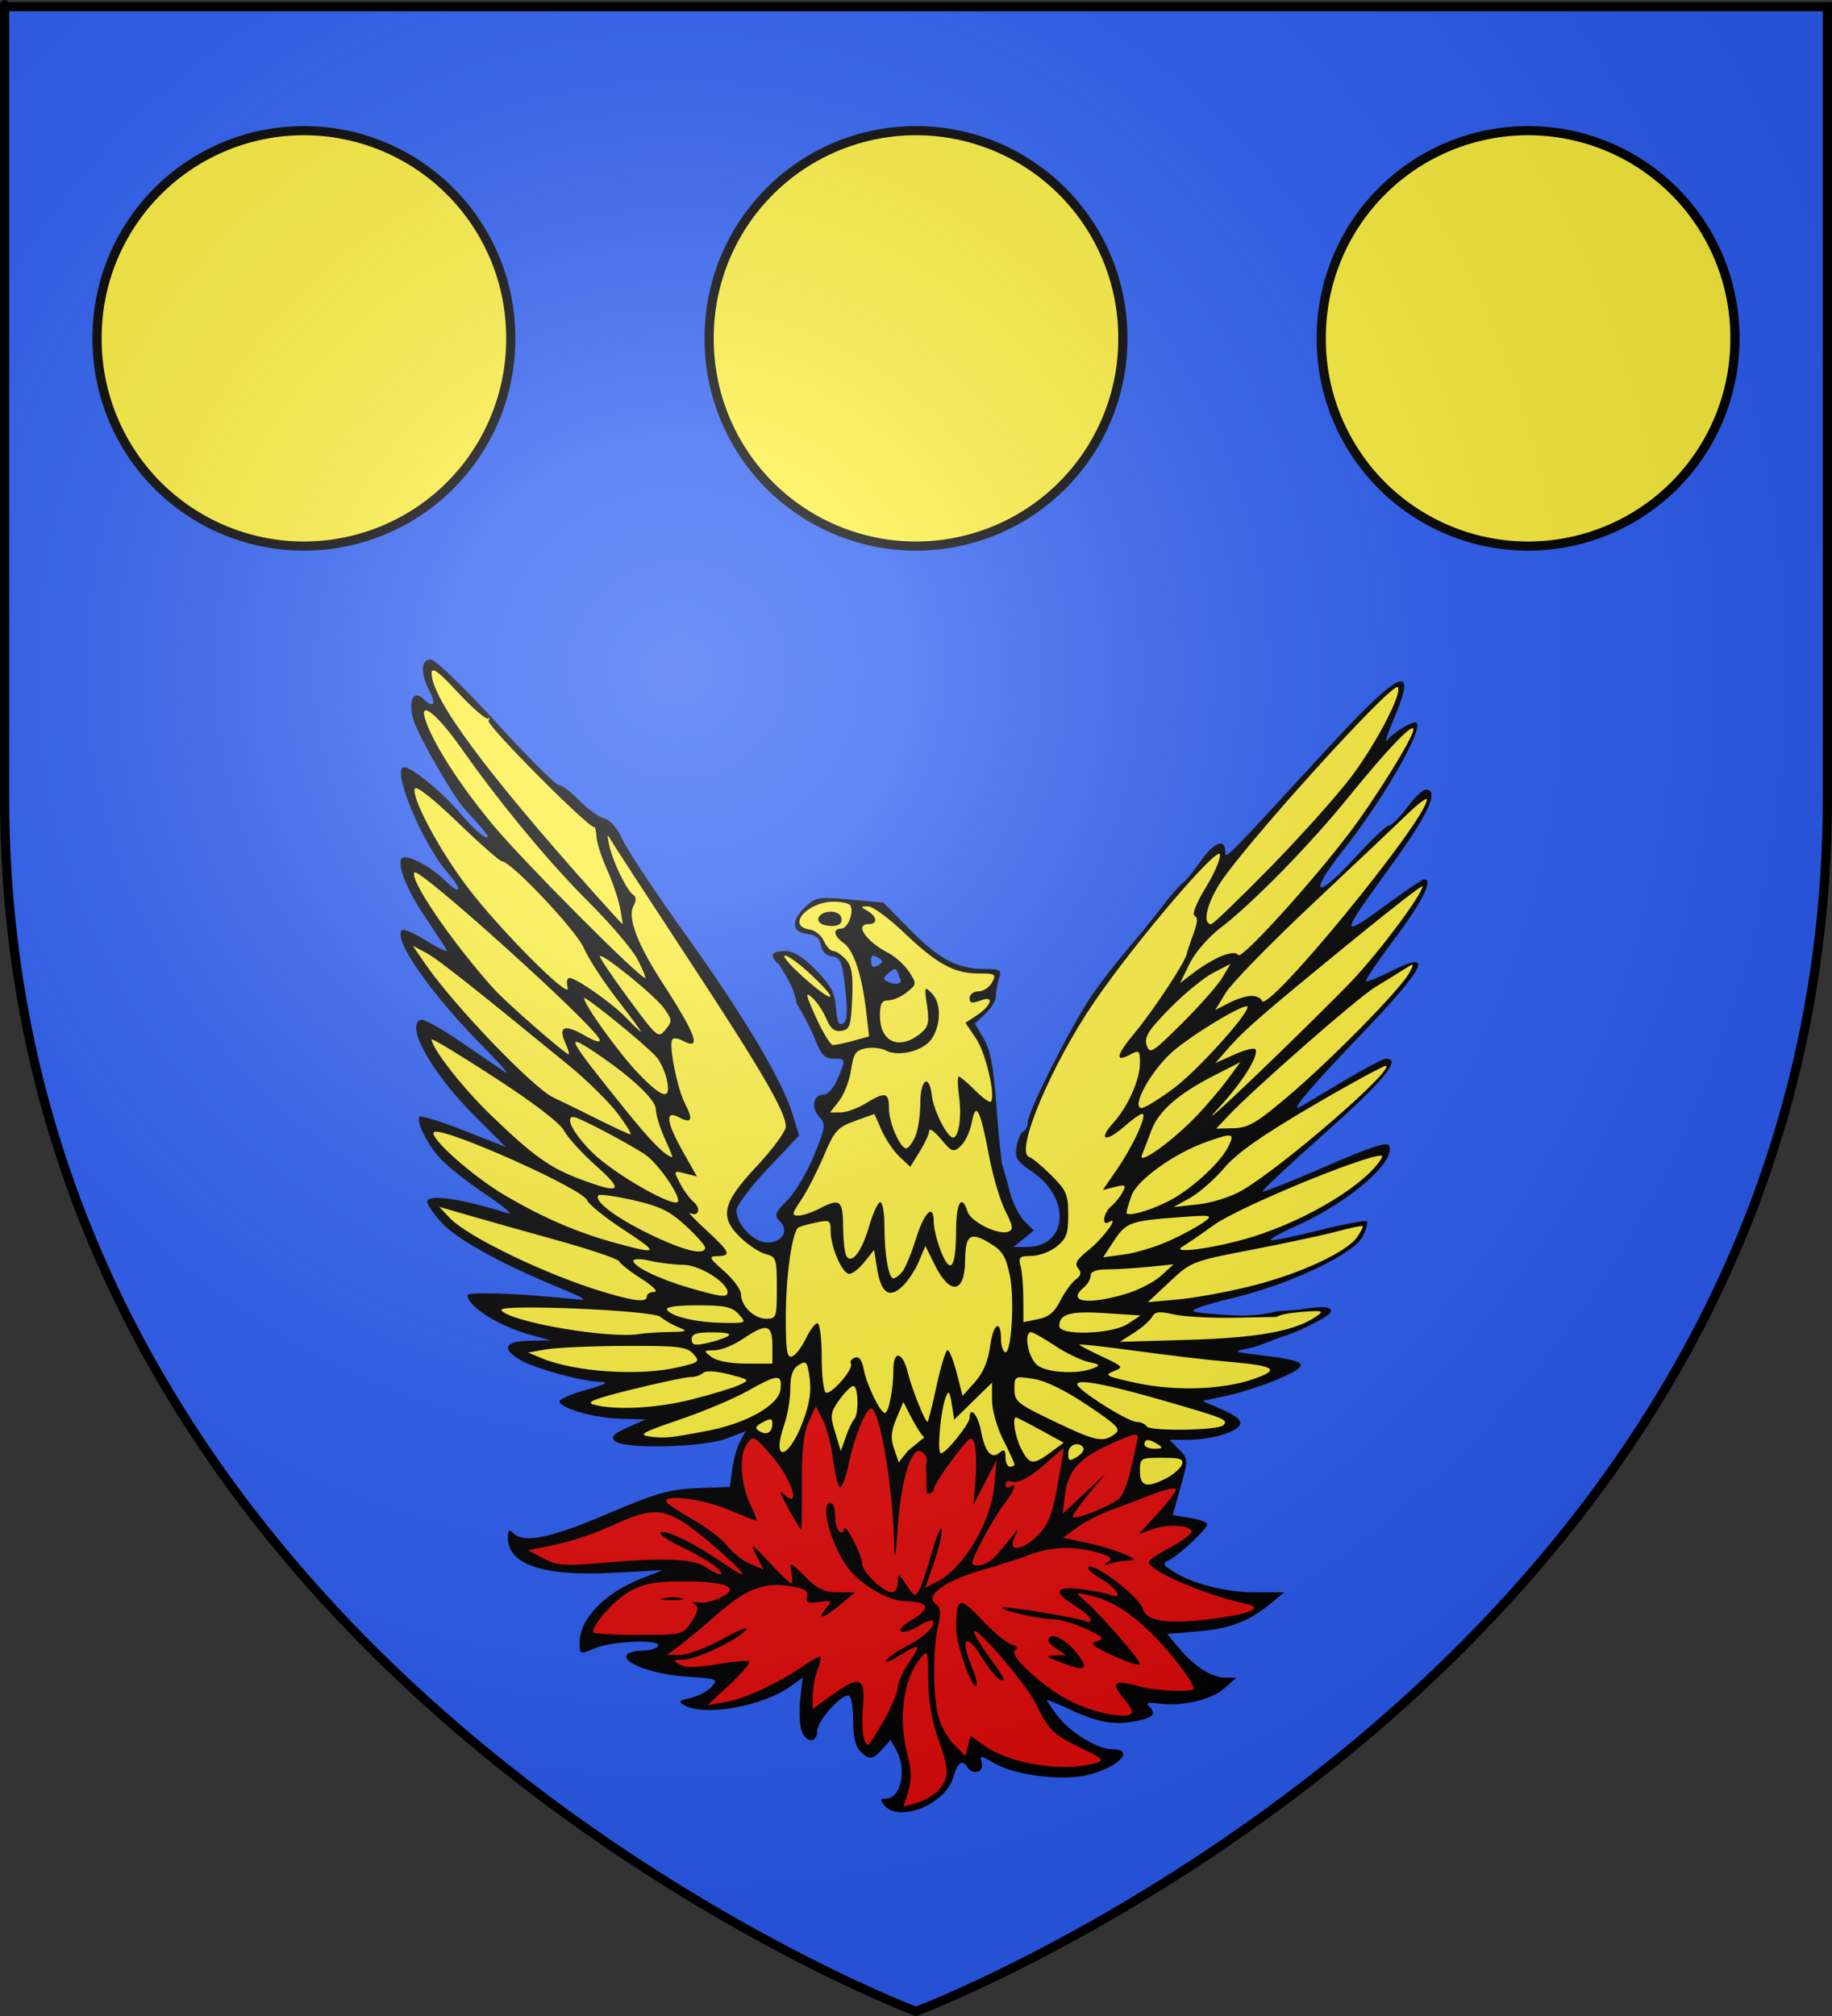 <?xml version="1.0" encoding="UTF-8" standalone="no"?>
<svg
   xmlns:dc="http://purl.org/dc/elements/1.1/"
   xmlns:cc="http://web.resource.org/cc/"
   xmlns:rdf="http://www.w3.org/1999/02/22-rdf-syntax-ns#"
   xmlns:svg="http://www.w3.org/2000/svg"
   xmlns="http://www.w3.org/2000/svg"
   xmlns:xlink="http://www.w3.org/1999/xlink"
   xmlns:sodipodi="http://sodipodi.sourceforge.net/DTD/sodipodi-0.dtd"
   xmlns:inkscape="http://www.inkscape.org/namespaces/inkscape"
   height="660"
   width="600"
   version="1.0"
   id="svg2"
   sodipodi:version="0.32"
   inkscape:version="0.44.1"
   sodipodi:docname="Blason_Drouville_54.svg"
   sodipodi:docbase="G:\blasons"
   inkscape:export-filename="/Users/olivier/Desktop/Blason Rouge/Blason_Vide_3D.png"
   inkscape:export-xdpi="144"
   inkscape:export-ydpi="144">
  <rect width="100%" height="100%" fill="#333333" stroke="none"/>
  <sodipodi:namedview
     inkscape:window-height="712"
     inkscape:window-width="1024"
     inkscape:pageshadow="2"
     inkscape:pageopacity="0.0"
     guidetolerance="10.0"
     gridtolerance="10.0"
     objecttolerance="10.0"
     borderopacity="1.0"
     bordercolor="#666666"
     pagecolor="#ffffff"
     id="base"
     showgrid="false"
     height="660px"
     inkscape:zoom="0.546226"
     inkscape:cx="332.7504"
     inkscape:cy="281.20017"
     inkscape:window-x="-4"
     inkscape:window-y="-4"
     inkscape:current-layer="layer3"
     showguides="true"
     inkscape:guide-bbox="true" />
  <desc
     id="desc4">Flag of Canton of Valais (Wallis)</desc>
  <defs
     id="defs6">
    <linearGradient
       id="linearGradient2893">
      <stop
         style="stop-color:white;stop-opacity:0.314;"
         offset="0"
         id="stop2895" />
      <stop
         id="stop2897"
         offset="0.19"
         style="stop-color:white;stop-opacity:0.251;" />
      <stop
         style="stop-color:#6b6b6b;stop-opacity:0.125;"
         offset="0.6"
         id="stop2901" />
      <stop
         style="stop-color:black;stop-opacity:0.125;"
         offset="1"
         id="stop2899" />
    </linearGradient>
    <linearGradient
       id="linearGradient2885">
      <stop
         id="stop2887"
         offset="0"
         style="stop-color:white;stop-opacity:1;" />
      <stop
         style="stop-color:white;stop-opacity:1;"
         offset="0.229"
         id="stop2891" />
      <stop
         id="stop2889"
         offset="1"
         style="stop-color:black;stop-opacity:1;" />
    </linearGradient>
    <linearGradient
       id="linearGradient2955">
      <stop
         id="stop2867"
         offset="0"
         style="stop-color:#fd0000;stop-opacity:1;" />
      <stop
         style="stop-color:#e77275;stop-opacity:0.659;"
         offset="0.5"
         id="stop2873" />
      <stop
         style="stop-color:black;stop-opacity:0.323;"
         offset="1"
         id="stop2959" />
    </linearGradient>
    <radialGradient
       inkscape:collect="always"
       xlink:href="#linearGradient2955"
       id="radialGradient2961"
       cx="225.524"
       cy="218.901"
       fx="225.524"
       fy="218.901"
       r="300"
       gradientTransform="matrix(-4.167939e-4,2.183,-1.884,-3.599562e-4,615.597,-289.121)"
       gradientUnits="userSpaceOnUse" />
    <polygon
       id="star"
       transform="scale(53,53)"
       points="0,-1 0.588,0.809 -0.951,-0.309 0.951,-0.309 -0.588,0.809 0,-1 " />
    <clipPath
       id="clip">
      <path
         d="M 0,-200 L 0,600 L 300,600 L 300,-200 L 0,-200 z "
         id="path10" />
    </clipPath>
    <radialGradient
       inkscape:collect="always"
       xlink:href="#linearGradient2955"
       id="radialGradient1911"
       gradientUnits="userSpaceOnUse"
       gradientTransform="matrix(-4.167939e-4,2.183,-1.884,-3.599562e-4,615.597,-289.121)"
       cx="225.524"
       cy="218.901"
       fx="225.524"
       fy="218.901"
       r="300" />
    <radialGradient
       inkscape:collect="always"
       xlink:href="#linearGradient2955"
       id="radialGradient2865"
       gradientUnits="userSpaceOnUse"
       gradientTransform="matrix(0,1.749,-1.593,-1.049767e-7,551.788,-191.29)"
       cx="225.524"
       cy="218.901"
       fx="225.524"
       fy="218.901"
       r="300" />
    <radialGradient
       inkscape:collect="always"
       xlink:href="#linearGradient2955"
       id="radialGradient2871"
       gradientUnits="userSpaceOnUse"
       gradientTransform="matrix(0,1.386,-1.323,-5.741131e-8,-158.082,-109.541)"
       cx="225.524"
       cy="218.901"
       fx="225.524"
       fy="218.901"
       r="300" />
    <radialGradient
       inkscape:collect="always"
       xlink:href="#linearGradient2893"
       id="radialGradient3163"
       gradientUnits="userSpaceOnUse"
       gradientTransform="matrix(1.353,0,0,1.349,-77.629,-85.747)"
       cx="221.445"
       cy="226.331"
       fx="221.445"
       fy="226.331"
       r="300" />
    <radialGradient
       gradientTransform="matrix(1.353,0,0,1.349,-77.629,-85.747)"
       gradientUnits="userSpaceOnUse"
       xlink:href="#linearGradient2893"
       id="radialGradient9547"
       fy="226.331"
       fx="221.445"
       r="300"
       cy="226.331"
       cx="221.445" />
    <radialGradient
       gradientTransform="matrix(0,1.386,-1.323,-5.741131e-8,-158.082,-109.541)"
       gradientUnits="userSpaceOnUse"
       xlink:href="#linearGradient2955"
       id="radialGradient9545"
       fy="218.901"
       fx="225.524"
       r="300"
       cy="218.901"
       cx="225.524" />
    <radialGradient
       gradientTransform="matrix(0,1.749,-1.593,-1.049767e-7,551.788,-191.29)"
       gradientUnits="userSpaceOnUse"
       xlink:href="#linearGradient2955"
       id="radialGradient9543"
       fy="218.901"
       fx="225.524"
       r="300"
       cy="218.901"
       cx="225.524" />
    <radialGradient
       gradientTransform="matrix(-4.167939e-4,2.183,-1.884,-3.599562e-4,615.597,-289.121)"
       gradientUnits="userSpaceOnUse"
       xlink:href="#linearGradient2955"
       id="radialGradient9541"
       fy="218.901"
       fx="225.524"
       r="300"
       cy="218.901"
       cx="225.524" />
    <clipPath
       id="clipPath9537">
      <path
         id="path9539"
         d="M 0,-200 L 0,600 L 300,600 L 300,-200 L 0,-200 z " />
    </clipPath>
    <polygon
       id="polygon9535"
       transform="scale(53,53)"
       points="0,-1 0.588,0.809 -0.951,-0.309 0.951,-0.309 -0.588,0.809 0,-1 " />
    <radialGradient
       gradientTransform="matrix(-4.167939e-4,2.183,-1.884,-3.599562e-4,615.597,-289.121)"
       gradientUnits="userSpaceOnUse"
       xlink:href="#linearGradient2955"
       id="radialGradient9533"
       fy="218.901"
       fx="225.524"
       r="300"
       cy="218.901"
       cx="225.524" />
    <linearGradient
       id="linearGradient9525">
      <stop
         id="stop9527"
         offset="0"
         style="stop-color:#fd0000;stop-opacity:1" />
      <stop
         id="stop9529"
         offset="0.5"
         style="stop-color:#e77275;stop-opacity:0.659" />
      <stop
         id="stop9531"
         offset="1"
         style="stop-color:black;stop-opacity:0.323" />
    </linearGradient>
    <linearGradient
       id="linearGradient9517">
      <stop
         id="stop9519"
         offset="0"
         style="stop-color:white;stop-opacity:1" />
      <stop
         id="stop9521"
         offset="0.229"
         style="stop-color:white;stop-opacity:1" />
      <stop
         id="stop9523"
         offset="1"
         style="stop-color:black;stop-opacity:1" />
    </linearGradient>
    <linearGradient
       id="linearGradient9507">
      <stop
         id="stop9509"
         offset="0"
         style="stop-color:white;stop-opacity:0.314" />
      <stop
         id="stop9511"
         offset="0.19"
         style="stop-color:white;stop-opacity:0.251" />
      <stop
         id="stop9513"
         offset="0.6"
         style="stop-color:#6b6b6b;stop-opacity:0.125" />
      <stop
         id="stop9515"
         offset="1"
         style="stop-color:black;stop-opacity:0.125" />
    </linearGradient>
  </defs>
  <g
     inkscape:groupmode="layer"
     id="layer3"
     inkscape:label="Fond écu"
     style="display:inline">
    <path
       id="path2855"
       style="fill:#2b5df2;fill-opacity:1;fill-rule:evenodd;stroke:none;stroke-width:1px;stroke-linecap:butt;stroke-linejoin:miter;stroke-opacity:1"
       d="M 300,658.5 C 300,658.5 598.5,546.18 598.5,260.728 C 598.5,-24.723 598.5,2.176 598.5,2.176 L 1.5,2.176 L 1.5,260.728 C 1.5,546.18 300,658.5 300,658.5 z "
       sodipodi:nodetypes="cccccc" />
    <g
       id="g8223">
      <path
         sodipodi:nodetypes="cccsssssscccsccccccssscccccccccsssssssssssssscccssssscccssssssssscccsssccccccscccsssscccssssssssscccssssssssssssssssssssssssscccssssssssssccssssssssscccssscccssscccccssssssssssssssssssssssssssssssssssssssssc"
         id="path2092"
         d="M 405.646,430.677 C 412.51,430.932 418.252,429.286 418.252,429.286 L 425.466,428.781 C 429.504,428.017 433.707,427.716 434.807,428.114 C 438.165,429.326 433.463,431.677 427.13,434.783 C 423.793,436.42 419.867,437.598 418.125,438.242 C 416.332,438.906 412.547,440.649 409.317,441.315 C 403.451,442.525 403.457,442.528 413.501,443.748 C 428.484,445.568 429.391,446.723 419.334,451.171 C 414.632,453.25 406.965,455.784 402.297,456.802 L 393.81,458.652 L 400.361,461.488 C 404.698,463.365 406.649,465.01 406.133,466.354 C 405.168,468.869 396.566,471.358 388.803,471.369 L 382.972,471.378 L 386.091,474.497 C 389.176,477.582 389.182,477.713 386.655,486.826 L 384.101,496.037 L 389.735,496.938 C 392.834,497.433 395.369,498.362 395.369,499.002 C 395.369,500.483 386.679,508.713 383.142,510.58 C 380.632,511.905 380.685,512.146 383.951,514.286 C 390.331,518.466 401.226,521.294 410.949,521.294 L 420.553,521.294 L 416.403,524.758 C 409.277,530.706 402.847,533.199 392.368,534.077 L 382.247,534.926 L 386.066,539.488 C 391.149,545.56 396.756,549.157 401.242,549.226 L 404.912,549.282 L 400.902,552.812 C 396.652,556.554 386.699,558.783 379.174,557.678 C 376.116,557.229 375.197,557.499 376.237,558.539 C 378.737,561.039 377.996,562.113 372.98,563.262 C 365.72,564.924 360.222,564.126 351.538,560.151 C 347.188,558.159 343.345,556.53 342.998,556.53 C 342.651,556.53 344.164,558.886 346.36,561.765 C 350.51,567.206 359.474,572.68 364.235,572.68 C 372.595,572.68 365.275,579.423 354.789,581.382 C 346.203,582.986 331.847,580.918 325.443,577.156 C 320.96,574.521 320.867,574.523 321.577,577.238 C 322.355,580.212 318.507,581.275 316.824,578.552 C 315.179,575.891 313.598,577.015 312.217,581.829 C 309.687,590.653 294.493,596.852 289.663,591.031 C 288.169,589.231 288.261,588.829 290.166,588.829 C 295.05,588.829 297.087,579.332 293.564,572.986 L 291.697,569.621 L 288.984,572.619 C 285.723,576.222 284.702,576.318 281.693,573.309 C 280.162,571.778 279.386,568.32 279.386,563.032 C 279.386,558.318 278.74,555.062 277.805,555.062 C 275.037,555.062 267.641,563.527 267.641,566.694 C 267.641,571.048 263.48,570.491 262.349,565.985 C 261.83,563.919 261.735,559.308 262.137,555.739 L 262.869,549.251 L 258.745,552.187 C 249.689,558.636 230.787,561.993 224.222,558.319 C 221.987,557.068 222.247,556.737 226.134,555.883 C 228.608,555.34 231.715,553.7 233.037,552.239 C 235.332,549.702 234.956,549.55 224.747,548.888 C 214.011,548.192 203.659,544.414 205.283,541.786 C 205.761,541.013 208.056,540.38 210.383,540.38 C 212.71,540.38 215.023,539.72 215.522,538.912 C 216.939,536.62 200.745,537.138 194.92,539.571 C 189.842,541.693 189.829,541.688 189.839,537.736 C 189.858,529.943 197.967,521.549 210.103,516.758 L 216.99,514.04 L 200.84,514.909 C 177.943,516.14 166.339,512.264 166.339,503.383 C 166.339,500.871 166.73,500.545 168.101,501.915 C 171.455,505.269 179.911,503.644 197.208,496.32 C 216.249,488.257 219.025,487.497 230.937,487.077 L 239.012,486.793 L 239.826,480.921 C 240.274,477.691 241.44,473.587 242.416,471.802 L 244.192,468.557 L 237.932,470.959 C 230.25,473.906 204.084,474.474 201.363,471.753 C 199.993,470.384 200.912,469.405 205.496,467.353 L 211.391,464.714 L 203.179,464.478 C 194.513,464.229 183.202,460.978 183.252,458.751 C 183.268,458.024 187.232,456.327 192.061,454.978 C 198.33,453.228 199.641,452.493 196.648,452.409 C 190.565,452.239 175.073,448.007 170.376,445.234 C 164.122,441.541 165.262,439.099 173.312,438.947 L 180.286,438.816 L 173.671,436.989 C 163.303,434.124 153.125,427.706 153.125,424.031 C 153.125,422.824 169.706,423.398 186.893,425.198 C 193.189,425.858 192.944,425.659 181.668,420.967 C 162.985,413.192 149.064,405.356 144.303,399.932 C 141.888,397.182 139.912,394.294 139.912,393.515 C 139.912,390.775 150.551,392.262 166.339,397.207 C 168.357,397.839 164.931,394.947 158.725,390.779 C 152.519,386.612 145.682,381.112 143.532,378.557 C 139.561,373.837 136.541,367.572 137.295,365.619 C 137.523,365.027 143.986,367.002 151.657,370.009 L 165.605,375.476 L 155.207,365.068 C 141.248,351.095 132.651,335.607 137.864,333.824 C 138.756,333.519 144.574,336.761 150.794,341.029 C 157.013,345.296 163.551,349.751 165.321,350.93 C 167.092,352.108 164.3,348.804 159.117,343.589 C 141.242,325.602 128.559,307.532 131.646,304.446 C 132.138,303.954 135.887,305.631 139.976,308.173 C 144.066,310.716 146.915,311.975 146.307,310.972 C 145.698,309.969 142.397,304.952 138.97,299.824 C 133.041,290.952 129.858,282.743 131.651,280.95 C 133.097,279.504 140.883,283.514 145.617,288.143 C 151.099,293.502 151.731,291.552 146.467,285.519 C 138.184,276.026 127.968,251.156 132.351,251.156 C 134.87,251.156 145.21,259.641 150.705,266.215 C 153.813,269.934 157.43,273.389 158.743,273.893 C 160.96,274.744 160.097,273.557 152.128,264.801 C 148.371,260.673 137.205,241.298 135.514,235.972 C 133.501,229.634 135.378,225.481 138.738,228.84 C 141.933,232.035 142.962,230.676 140.684,226.27 C 137.625,220.355 137.789,215.921 141.067,215.921 C 142.568,215.921 151.725,224.719 162.46,236.475 C 172.784,247.779 182.044,257.029 183.039,257.029 C 184.034,257.029 187.04,259.289 189.718,262.052 C 192.396,264.815 196.052,267.444 197.843,267.893 C 199.851,268.397 202.16,271.063 203.864,274.841 C 205.385,278.213 214.72,292.267 224.609,306.071 C 243.739,332.775 256.333,353.95 259.66,365.007 L 261.697,371.773 L 251.455,382.593 C 245.823,388.544 241.214,394.679 241.214,396.228 C 241.214,400.973 246.842,406.779 251.441,406.779 C 256.321,406.779 258.488,402.87 255.348,399.73 C 253.496,397.878 253.817,397.013 257.864,392.955 C 260.415,390.397 264.347,383.79 266.602,378.273 C 270.446,368.87 270.55,368.075 268.26,365.544 C 265.479,362.471 266.404,358.33 269.872,358.33 C 271.15,358.33 273.152,356.039 274.322,353.239 C 277.078,346.644 277.066,346.585 272.939,346.585 C 270.172,346.585 268.906,345.262 266.97,340.346 C 265.618,336.914 262.885,331.615 260.897,328.57 C 260.138,323.555 257.961,320.402 255.18,315.769 C 251.814,312.976 252.506,311.35 257.058,311.35 C 259.946,311.35 262.957,313.194 267.249,317.589 C 272.131,322.59 273.431,325.06 273.794,330.026 C 274.128,334.587 274.738,335.917 276.105,335.064 C 277.496,334.196 277.681,331.348 276.839,323.728 C 275.853,314.793 275.324,313.496 272.502,313.095 C 270.501,312.81 269.117,311.426 268.832,309.424 C 268.509,307.155 267.19,306.075 264.337,305.747 C 259.22,305.158 259.009,301.33 263.844,296.787 C 267.117,293.712 268.226,293.536 278.36,294.486 L 289.331,295.514 L 297.939,304.268 C 307.502,313.993 313.578,317.222 322.313,317.222 C 327.721,317.222 328.097,317.479 327.145,320.526 C 326.578,322.343 326.124,324.914 326.137,326.239 C 326.15,327.565 324.613,330.103 322.722,331.88 L 319.284,335.11 L 322.203,340.057 C 324.396,343.774 325.43,349.311 326.359,362.312 C 327.039,371.831 327.947,380.61 328.376,381.821 C 328.806,383.032 329.886,386.866 330.776,390.34 C 331.666,393.814 333.787,398.05 335.489,399.752 L 338.583,402.847 L 335.249,405.547 L 331.914,408.247 L 336.154,408.247 C 349.683,408.247 350.955,392.426 338.13,383.672 C 332.904,380.106 332.286,379.09 332.982,375.214 C 333.418,372.792 334.419,370.589 335.209,370.32 C 335.998,370.051 336.643,368.653 336.643,367.213 C 336.643,364.181 349.156,339.059 356.12,328.109 C 358.731,324.003 364.202,316.736 368.278,311.959 C 372.353,307.183 377.951,300.302 380.717,296.668 C 383.484,293.035 386.481,289.595 387.378,289.024 C 388.275,288.453 390.861,285.315 393.123,282.05 C 397.417,275.854 401.218,274.284 401.276,278.684 C 401.313,281.484 400.214,282.587 434.259,245.584 C 458.857,218.848 464.692,216.287 456.268,235.925 C 454.234,240.668 453.408,243.501 454.433,242.22 C 456.215,239.993 461.793,236.475 463.541,236.475 C 467.492,236.475 453.739,260.842 439.926,278.317 C 428.114,293.259 430.81,294.952 443.801,280.749 C 449.087,274.97 454.1,270.242 454.94,270.242 C 455.781,270.242 458.412,267.615 460.787,264.404 C 463.163,261.193 465.932,258.55 466.941,258.531 C 471.534,258.445 467.861,266.489 455.563,283.455 C 438.287,307.289 438.294,307.736 455.743,294.972 C 461.09,291.06 465.88,287.86 466.387,287.86 C 469.481,287.86 465.989,294.985 457.035,306.94 C 451.385,314.484 447.025,320.919 447.347,321.24 C 447.668,321.562 451.365,320.084 455.563,317.957 C 470.118,310.581 467.154,316.46 444.374,340.153 C 429.344,355.785 422.172,364.326 425.687,362.409 C 426.373,362.035 432.642,358.321 439.617,354.157 C 446.593,349.993 453.035,346.585 453.932,346.585 C 459.148,346.585 453.318,353.716 434.247,370.661 C 422.525,381.076 413.165,389.829 413.448,390.112 C 413.731,390.395 423.026,386.697 434.104,381.895 C 449.514,375.215 454.428,373.64 455.023,375.189 C 457.034,380.429 441.824,393.567 425.018,401.108 C 419.784,403.456 415.777,405.654 416.114,405.991 C 416.451,406.328 423.505,404.904 431.791,402.827 C 440.076,400.749 447.211,399.406 447.647,399.841 C 448.082,400.277 447.452,402.543 446.245,404.876 C 443.244,410.68 421.829,420.723 403.132,425.095 C 395.229,426.942 389.754,428.85 390.965,429.334 C 392.176,429.819 398.783,430.423 405.646,430.677 z "
         style="fill:#010000;stroke:none;stroke-opacity:1" />
      <path
         id="path2090"
         d="M 307.648,585.75 C 310.952,581.739 310.882,579.422 307.144,568.872 C 305.212,563.418 304.042,556.426 303.992,550.03 C 303.913,539.944 303.89,539.887 301.229,543.174 C 295.733,549.961 294.114,562.917 297.281,574.759 C 298.551,579.508 298.601,582.671 297.466,586.37 L 295.906,591.454 L 300.492,590.162 C 303.015,589.451 306.235,587.466 307.648,585.75 z "
         style="fill:#e20909;fill-opacity:1;stroke:none;stroke-opacity:1" />
      <path
         id="path2088"
         d="M 358.595,577.255 C 361.9,576.333 361.522,575.921 353.976,572.229 C 344.635,567.659 343.622,566.657 339.147,557.572 C 336.024,551.231 319.026,531.49 319.026,534.204 C 319.026,534.936 320.879,538.112 323.144,541.261 C 329.197,549.678 329.731,550.729 327.517,549.88 C 326.451,549.471 323.649,546.01 321.291,542.189 C 316.401,534.266 314.418,536.475 318.231,545.6 C 319.497,548.63 320.21,551.431 319.816,551.825 C 318.382,553.259 313.153,538.517 313.153,533.038 C 313.153,522.836 314.231,522.471 321.476,530.217 C 325.143,534.137 329.482,537.769 331.119,538.289 C 333.106,538.919 333.522,539.587 332.372,540.298 C 330.101,541.702 341.541,552.279 350.078,556.669 C 356.994,560.225 366.843,562.553 369.942,561.363 C 371.352,560.822 370.837,559.386 368.04,556.062 C 363.656,550.852 364.911,549.808 372.893,552.024 C 378.825,553.672 390.965,554.164 390.965,552.757 C 390.965,550.645 381.831,538.986 375.876,533.498 C 368.66,526.846 363.234,523.692 356.463,522.212 C 352.126,521.264 352.104,521.289 355.056,523.841 C 360.239,528.324 373.347,543.286 373.347,544.719 C 373.347,545.473 369.486,544.31 364.766,542.134 C 357.703,538.878 356.729,538.019 359.26,537.28 C 361.897,536.511 361.392,535.939 355.729,533.275 C 352.096,531.566 347.268,530.153 345.001,530.136 C 340.559,530.101 327.409,527.103 328.206,526.306 C 328.885,525.627 354.017,529.779 355.764,530.859 C 356.553,531.346 357.197,531.099 357.197,530.31 C 357.197,529.52 354.885,527.446 352.059,525.699 C 344.8,521.212 345.463,519.243 353.894,520.252 C 357.73,520.711 362.024,521.534 363.437,522.081 C 368.171,523.915 366.07,520.154 360.501,516.825 C 357.473,515.015 355.747,513.268 356.666,512.943 C 359.191,512.048 373.322,523.05 374.242,526.627 C 375.308,530.772 382.282,531.856 396.383,530.068 C 409.816,528.365 414.28,526.378 407.828,524.976 C 394.138,521.999 376.276,514.267 376.288,511.323 C 376.29,510.751 379.428,508.632 383.261,506.613 C 387.094,504.594 390.231,502.282 390.231,501.475 C 390.231,499.325 382.645,498.814 377.476,500.616 L 373.004,502.176 L 379.048,495.618 C 382.372,492.012 385.092,488.422 385.092,487.641 C 385.092,486.861 381.954,487.457 378.119,488.966 C 374.283,490.475 368.021,492.835 364.202,494.211 C 360.383,495.586 355.213,498.221 352.711,500.067 L 348.164,503.422 L 355.984,505.1 C 360.285,506.023 365.786,507.678 368.209,508.778 C 371.992,510.497 372.164,510.796 369.43,510.898 C 367.679,510.964 365.036,511.41 363.557,511.89 C 361.461,512.57 361.324,512.438 362.939,511.29 C 364.54,510.153 363.705,509.455 359.269,508.224 C 351.497,506.066 344.415,506.303 337.378,508.956 C 334.148,510.174 326.88,512.503 321.228,514.131 C 309.446,517.524 302.794,522.402 306.375,525.021 C 308.101,526.283 308.28,527.841 307.223,532.399 C 305.507,539.797 305.503,554.158 307.213,561.533 C 307.945,564.688 310.259,568.982 312.355,571.076 L 316.167,574.882 L 317.029,571.597 L 317.89,568.312 L 322.26,571.424 C 330.766,577.48 347.92,580.233 358.595,577.255 z "
         style="fill:#e20909;fill-opacity:1;stroke:none;stroke-opacity:1" />
      <path
         id="path2086"
         d="M 346.921,544.051 C 342.403,542.311 342.22,542.058 345.412,541.96 L 349.042,541.848 L 345.63,539.458 C 343.072,537.667 342.691,536.775 344.11,535.898 C 346.079,534.681 351.663,538.917 354.372,543.684 C 356.149,546.809 354.317,546.899 346.921,544.051 z "
         style="fill:#010000;stroke:none;stroke-opacity:1" />
      <path
         id="path5637"
         d="M 303.267,480.187 C 303.187,479.037 304.682,477.072 301.677,475.214 C 298.673,473.357 295.284,483.738 294.171,498.208 C 293.156,511.411 292.986,512.07 292.763,503.677 C 292.281,485.582 287.988,461.101 285.298,461.101 C 283.592,461.101 279.768,470.54 277.976,479.174 C 277.017,483.79 275.698,487.236 275.045,486.832 C 274.391,486.428 273.381,482.291 272.8,477.638 C 272.218,472.985 270.71,467.196 269.447,464.772 L 267.152,460.366 L 264.836,465.505 C 263.182,469.174 262.55,474.946 262.626,485.692 C 262.685,493.969 262.572,500.74 262.376,500.74 C 262.18,500.74 260.27,497.602 258.133,493.767 C 255.995,489.931 255.08,487.619 256.099,488.628 C 262.751,495.219 259.673,484.491 252.608,476.466 C 246.782,469.847 246.699,469.81 244.526,472.912 C 241.903,476.656 242.627,486.373 246.039,493.211 C 247.299,495.737 248.03,497.804 247.664,497.804 C 247.298,497.804 243.074,496.152 238.278,494.134 C 229.889,490.603 216.676,489.048 218.371,491.791 C 218.823,492.522 222.747,495.126 227.093,497.578 C 231.438,500.031 236.436,503.871 238.2,506.113 C 239.963,508.355 243.345,511.004 245.716,512.001 L 250.026,513.813 L 247.675,509.112 C 245.581,504.922 246.034,505.17 251.845,511.384 C 255.431,515.22 258.709,518.358 259.129,518.358 C 259.549,518.358 259.575,516.693 259.185,514.658 C 258.508,511.112 258.694,511.173 263.647,516.126 C 267.752,520.231 269.967,521.294 274.412,521.294 L 280.009,521.294 L 274.926,525.556 C 269.581,530.037 267.269,530.418 270.73,526.249 C 272.575,524.025 272.336,523.855 268.215,524.46 C 264.498,525.005 263.779,524.675 264.305,522.662 C 264.814,520.717 263.555,519.987 258.344,519.206 C 249.972,517.951 244.046,520.338 234.477,528.822 C 230.494,532.353 225.261,536.707 222.847,538.499 L 218.458,541.755 L 222.74,541.802 C 225.096,541.828 231.337,539.477 236.609,536.579 C 241.881,533.681 245.35,532.328 244.318,533.572 C 241.567,536.886 228.023,543.31 223.675,543.361 C 220.325,543.401 220.211,543.571 222.601,544.962 C 224.497,546.064 228.078,546.03 234.885,544.844 C 240.17,543.924 244.866,543.543 245.32,543.997 C 245.774,544.451 242.899,547.846 238.931,551.542 L 231.716,558.26 L 237.566,557.22 C 244.058,556.065 254.405,551.306 262.743,545.64 C 265.749,543.597 268.429,542.147 268.699,542.418 C 268.97,542.688 268.512,544.696 267.682,546.879 C 266.852,549.062 266.173,552.792 266.173,555.167 L 266.173,559.485 L 272.265,555.071 C 281.576,548.326 283.437,548.974 282.633,558.679 C 282.024,566.024 282.73,571.211 284.338,571.211 C 284.69,571.211 287.023,567.588 289.523,563.159 C 292.022,558.73 294.067,553.867 294.067,552.353 C 294.067,550.838 295.699,547.194 297.693,544.256 C 301.907,538.046 301.437,537.748 294.348,542.129 C 291.485,543.898 289.635,544.549 290.237,543.576 C 290.838,542.603 293.807,540.543 296.834,538.999 C 302.665,536.024 306.774,532.043 305.415,530.685 C 304.966,530.236 302.911,530.975 300.848,532.326 C 298.786,533.678 296.251,534.486 295.215,534.121 C 294.129,533.739 295.707,532.04 298.951,530.102 C 305.139,526.404 304.195,524.33 296.27,524.207 C 291.148,524.128 282.218,519.02 278.142,513.839 C 272.286,506.394 268.261,491.932 272.045,491.932 C 272.853,491.932 273.513,493.875 273.513,496.249 C 273.513,498.624 274.174,500.975 274.981,501.475 C 275.789,501.974 276.45,501.527 276.45,500.482 C 276.45,499.437 277.771,501.047 279.386,504.06 C 281.001,507.073 282.322,510.564 282.322,511.816 C 282.322,514.544 289.271,521.294 292.079,521.294 C 293.173,521.294 294.072,519.808 294.077,517.991 C 294.086,514.884 294.252,514.939 296.866,518.904 C 299.445,522.816 299.75,522.921 301.097,520.372 C 301.896,518.861 303.759,513.33 305.237,508.081 C 306.715,502.833 308.129,499.538 308.378,500.76 C 308.626,501.981 307.527,506.769 305.934,511.4 L 303.037,519.819 L 306.997,517.771 C 315.687,513.277 324.563,498.33 325.643,486.373 L 326.4,477.984 L 322.598,485.325 L 318.797,492.666 L 319.483,484.591 C 319.86,480.15 319.733,474.934 319.2,473 C 318.287,469.684 317.877,469.953 312.022,477.708 C 308.607,482.232 305.812,486.622 305.812,487.464 C 305.812,488.306 305.06,488.995 304.14,488.995 C 302.987,488.995 303.693,486.274 303.267,480.187 z "
         style="fill:#e20909;fill-opacity:1;stroke:none;stroke-opacity:1" />
      <path
         id="path2080"
         d="M 226.498,530.889 C 228.652,527.606 228.917,526.233 227.577,525.304 C 226.42,524.503 226.825,524.267 228.735,524.627 C 230.35,524.931 233.564,524.25 235.877,523.112 C 242.575,519.82 238.408,517.807 224.711,517.72 C 215.182,517.659 211.327,518.297 206.713,520.697 C 201.706,523.302 194.226,531.492 194.237,534.358 C 194.239,534.844 200.856,535.242 208.941,535.242 C 223.616,535.242 223.647,535.234 226.498,530.889 z "
         style="fill:#e20909;fill-opacity:1;stroke:none;stroke-opacity:1" />
      <path
         id="path2078"
         d="M 217.374,523.192 C 219.2,522.841 221.843,522.855 223.246,523.222 C 224.65,523.589 223.156,523.877 219.926,523.861 C 216.696,523.844 215.548,523.544 217.374,523.192 z "
         style="fill:#010000;stroke:none;stroke-opacity:1" />
      <path
         id="path2074"
         d="M 233.873,512.534 C 231.855,510.982 227.065,508.241 223.229,506.443 C 219.394,504.646 216.256,502.618 216.256,501.938 C 216.256,500.038 226.412,504.655 234.715,510.331 C 238.811,513.131 242.571,515.422 243.069,515.422 C 244.771,515.422 228.747,501.262 223.423,498.061 C 216.322,493.792 212.052,494.03 200.72,499.328 C 195.473,501.782 187.077,504.634 182.063,505.667 L 172.945,507.546 L 178.032,510.216 C 182.469,512.546 184.906,512.731 197.118,511.666 C 217.452,509.893 227.199,510.289 231.141,513.05 C 235.923,516.4 238.313,515.948 233.873,512.534 z "
         style="fill:#e20909;fill-opacity:1;stroke:none;stroke-opacity:1" />
      <path
         id="path2072"
         d="M 326.317,509.182 C 327.894,507.365 330.239,504.558 331.527,502.943 C 333.813,500.077 333.831,500.085 332.268,503.31 C 329.838,508.325 335.064,507.688 340.183,502.345 C 343.354,499.035 344.728,495.491 346.302,486.562 C 347.418,480.229 348.344,474.759 348.36,474.406 C 348.376,474.053 346.572,475.438 344.351,477.484 C 338.049,483.291 333.552,485.907 331.336,485.057 C 330.218,484.628 329.303,485.047 329.303,485.989 C 329.303,486.93 329.963,487.292 330.771,486.793 C 333.276,485.245 332.394,487.78 328.777,492.527 C 326.873,495.026 323.558,500.539 321.412,504.778 C 317.649,512.208 317.615,512.486 320.479,512.486 C 322.113,512.486 324.74,510.999 326.317,509.182 z "
         style="fill:#e20909;fill-opacity:1;stroke:none;stroke-opacity:1" />
      <path
         id="path2070"
         d="M 347.203,500.754 C 348.478,497.306 348.45,497.293 345.508,499.956 C 342.252,502.903 341.499,505.729 344.211,504.825 C 345.143,504.514 346.49,502.682 347.203,500.754 z "
         style="fill:#010000;stroke:none;stroke-opacity:1" />
      <path
         id="path2068"
         d="M 366.256,490.811 C 368.342,489.06 369.995,483.867 372.533,471.1 C 372.959,468.954 371.913,469.11 364.744,472.265 C 353.641,477.151 349.821,481.201 348.83,489.138 L 348.023,495.602 L 355.073,488.995 L 362.123,482.389 L 356.724,488.893 C 353.754,492.47 351.325,495.885 351.325,496.482 C 351.325,497.92 363.129,493.437 366.256,490.811 z "
         style="fill:#e20909;fill-opacity:1;stroke:none;stroke-opacity:1" />
      <path
         id="path2066"
         d="M 382.051,483.911 C 384.335,482.73 386.594,480.748 387.07,479.507 C 387.778,477.663 386.601,477.25 380.642,477.25 C 373.515,477.25 373.347,477.352 373.347,481.655 C 373.347,486.687 375.569,487.263 382.051,483.911 z "
         style="fill:#fcef3c;fill-opacity:1;stroke:none;stroke-opacity:1" />
      <path
         id="path2054"
         d="M 379.22,472.846 C 376.373,471.006 374.815,471.006 374.815,472.846 C 374.815,473.653 376.302,474.304 378.119,474.291 C 380.79,474.273 381,473.997 379.22,472.846 z "
         style="fill:#fcef3c;fill-opacity:1;stroke:none;stroke-opacity:1" />
      <path
         id="path1974"
         d="M 279.442,340.722 L 284.636,339.279 L 283.65,330.82 C 282.294,319.172 279.579,311.028 276.286,308.721 C 273.034,306.443 272.651,304.009 275.544,304.009 C 277.664,304.009 279.796,298.52 278.494,296.414 C 278.082,295.746 275.618,295.2 273.019,295.2 C 264.469,295.2 257.467,303.194 265.071,304.274 C 266.888,304.532 269.027,306.23 269.824,308.047 C 270.621,309.863 272.005,311.35 272.9,311.35 C 273.794,311.35 275.652,312.593 277.027,314.113 C 278.981,316.272 279.432,319.083 279.09,326.959 C 278.7,335.929 278.31,337.091 275.558,337.484 C 273.299,337.807 271.974,336.744 270.652,333.553 C 269.656,331.148 267.56,328.021 265.996,326.606 C 263.614,324.45 263.814,325.498 267.231,333.057 C 269.475,338.022 271.972,342.102 272.779,342.124 C 273.587,342.146 276.585,341.515 279.442,340.722 z "
         style="fill:#fcef3c;fill-opacity:1;stroke:none;stroke-opacity:1" />
      <path
         id="path1972"
         d="M 270.129,302.881 C 268.671,302.558 267.732,301.524 268.042,300.583 C 268.889,298.007 274.489,297.671 275.436,300.14 C 276.37,302.574 274.082,303.755 270.129,302.881 z "
         style="fill:#010000;stroke:none;stroke-opacity:1" />
      <path
         id="path1964"
         d="M 265.879,319.315 C 262.097,315.741 258.138,312.825 257.082,312.834 C 256.026,312.843 258.795,316.078 263.236,320.024 C 273.18,328.858 275.36,328.273 265.879,319.315 z "
         style="fill:#fcef3c;fill-opacity:1;stroke:none;stroke-opacity:1" />
      <path
         sodipodi:nodetypes="csssc"
         id="path1962"
         d="M 294.891,320.516 C 294.392,319.709 293.898,317.261 293.138,317.261 C 292.378,317.261 289.523,319.53 289.523,320.337 C 289.523,321.145 292.072,322.074 293.331,322.074 C 294.589,322.074 295.39,321.324 294.891,320.516 z "
         style="fill:#2b5df2;fill-opacity:1;stroke:none;stroke-opacity:1" />
      <path
         sodipodi:nodetypes="csssc"
         id="path1956"
         d="M 288.801,314.465 C 288.301,313.657 286.262,312.818 285.906,312.818 C 285.55,312.818 285.258,313.479 285.258,314.286 C 285.258,315.094 285.333,316.558 286.188,316.558 C 287.043,316.558 289.3,315.272 288.801,314.465 z "
         style="fill:#2b5df2;fill-opacity:1;stroke:none;stroke-opacity:1" />
      <path
         id="path2034"
         d="M 252.959,440.547 C 252.959,433.505 251.049,433.07 243.277,438.344 C 240.302,440.363 236.143,442.036 234.036,442.061 C 230.349,442.106 230.311,442.19 233.053,444.264 C 234.799,445.584 239.205,446.419 244.431,446.419 L 252.959,446.419 L 252.959,440.547 z "
         style="fill:#fcef3c;fill-opacity:1;stroke:none;stroke-opacity:1" />
      <path
         id="path2024"
         d="M 347.276,425.828 C 348.682,423.022 350.928,419.921 352.265,418.937 C 354.083,417.6 354.29,416.658 353.086,415.207 C 351.849,413.716 352.643,412.335 356.507,409.251 C 361.308,405.421 366.864,397.828 363.217,400.082 C 360.72,401.625 361.31,397.104 363.884,394.968 C 365.14,393.926 366.826,391.842 367.632,390.336 C 368.938,387.896 368.666,387.707 365.132,388.594 L 361.167,389.589 L 365.87,382.752 C 370.897,375.447 375.417,365.784 374.321,364.688 C 373.955,364.322 371.252,366.133 368.313,368.712 C 362.049,374.213 359.443,373.33 364.71,367.491 C 369.476,362.207 373.347,353.45 373.347,347.952 C 373.347,343.94 373.073,343.692 370.285,345.184 C 365.016,348.004 365.467,345.553 371.565,338.229 C 377.713,330.844 388.082,315.137 388.696,312.279 C 388.892,311.364 389.547,309.294 390.15,307.68 C 392.354,301.778 392.505,300.557 391.138,299.712 C 390.371,299.238 392.06,295.117 394.893,290.555 C 397.725,285.993 399.816,281.115 399.541,279.716 C 398.934,276.633 371.809,308.453 358.528,327.827 C 344.385,348.46 332.27,377.172 337.043,378.744 C 338.035,379.071 341.323,381.801 344.351,384.811 C 349.262,389.693 349.857,391.084 349.857,397.691 C 349.857,403.944 349.254,405.572 345.988,408.141 C 343.861,409.814 340.15,411.184 337.742,411.184 C 333.919,411.184 333.477,411.602 334.25,414.487 C 334.737,416.304 335.144,421.175 335.155,425.313 L 335.175,432.835 L 339.947,431.882 C 343.455,431.181 345.395,429.578 347.276,425.828 z "
         style="fill:#fcef3c;fill-opacity:1;stroke:none;stroke-opacity:1" />
      <path
         id="path7411"
         d="M 426.108,429.523 C 419.04,430.096 418.125,431.14 418.125,431.14 L 404.178,431.404 C 396.507,431.549 387.595,431.057 384.374,430.31 C 379.667,429.219 378.273,429.389 377.272,431.179 C 376.586,432.404 373.936,434.729 371.383,436.345 L 366.74,439.285 L 389.497,438.624 C 412.207,437.964 424.322,435.716 431.226,430.88 C 433.762,429.104 433.175,428.949 426.108,429.523 z "
         style="fill:#fcef3c;fill-opacity:1;stroke:none;stroke-opacity:1" />
      <path
         id="path2084"
         d="M 297.269,475.045 L 302.723,470.549 C 301.985,470.093 300.138,467.297 298.619,464.337 L 295.858,458.955 L 293.57,464.43 C 291.805,468.654 291.634,470.915 292.822,474.323 L 294.362,478.74 L 297.269,475.045 z "
         style="fill:#fcef3c;fill-opacity:1;stroke:none;stroke-opacity:1" />
      <path
         id="path2064"
         d="M 332.239,479.404 C 332.239,478.973 330.587,475.361 328.569,471.378 C 326.512,467.318 324.898,461.607 324.898,458.386 L 324.898,452.637 L 318.702,458.704 L 312.505,464.771 L 311.708,459.632 C 311.082,455.601 310.677,455.075 309.828,457.188 C 308.034,461.652 306.781,475.782 308.18,475.782 C 309.836,475.782 317.558,466.176 317.558,464.115 C 317.558,460.196 320.277,463.155 321.196,468.074 C 322.543,475.285 324.614,477.846 327.295,475.62 C 328.886,474.3 329.303,474.601 329.303,477.07 C 329.303,478.784 329.963,480.186 330.771,480.186 C 331.578,480.186 332.239,479.834 332.239,479.404 z "
         style="fill:#fcef3c;fill-opacity:1;stroke:none;stroke-opacity:1" />
      <path
         id="path2062"
         d="M 344.033,475.514 L 348.366,472.31 L 340.802,468.173 C 336.642,465.898 333.013,464.037 332.739,464.037 C 331.399,464.037 332.493,470.547 334.479,474.387 C 337.157,479.566 338.36,479.708 344.033,475.514 z "
         style="fill:#fcef3c;fill-opacity:1;stroke:none;stroke-opacity:1" />
      <path
         id="path2060"
         d="M 354.814,474.02 C 353.361,471.669 349.857,472.923 349.857,475.794 C 349.857,478.343 350.243,478.502 352.698,476.969 C 354.261,475.993 355.213,474.666 354.814,474.02 z "
         style="fill:#fcef3c;fill-opacity:1;stroke:none;stroke-opacity:1" />
      <path
         id="path2058"
         d="M 262.79,465.834 C 265.097,459.823 265.777,455.682 265.18,451.291 C 264.423,445.726 264.086,445.312 261.588,446.872 C 259.614,448.105 258.832,450.316 258.832,454.662 C 258.832,458 257.94,463.292 256.849,466.422 C 252.565,478.718 258.055,478.175 262.79,465.834 z "
         style="fill:#fcef3c;fill-opacity:1;stroke:none;stroke-opacity:1" />
      <path
         id="path2056"
         d="M 279.753,464.632 C 281.34,463.069 281.112,453.76 279.486,453.76 C 278.733,453.76 276.664,455.801 274.888,458.295 C 271.93,462.45 271.815,463.343 273.522,468.939 L 275.386,475.048 L 277.019,470.382 C 277.917,467.815 279.147,465.228 279.753,464.632 z "
         style="fill:#fcef3c;fill-opacity:1;stroke:none;stroke-opacity:1" />
      <path
         id="path2052"
         d="M 231.806,468.397 C 244.614,465.924 255.034,460.003 255.626,454.861 C 256.218,449.717 254.748,449.789 244.827,455.388 C 240.378,457.899 230.313,462.133 222.46,464.798 C 210.554,468.838 208.913,469.745 212.585,470.253 C 217.636,470.951 219.519,470.769 231.806,468.397 z "
         style="fill:#fcef3c;fill-opacity:1;stroke:none;stroke-opacity:1" />
      <path
         id="path2050"
         d="M 365.025,469.538 C 367.255,467.907 366.243,466.826 356.13,460.039 C 348.897,455.184 342.434,452.026 338.479,451.414 C 332.329,450.462 332.239,450.51 332.239,454.784 C 332.239,458.786 333.223,459.59 345.054,465.248 C 358.886,471.864 361.172,472.355 365.025,469.538 z "
         style="fill:#fcef3c;fill-opacity:1;stroke:none;stroke-opacity:1" />
      <path
         id="path2048"
         d="M 252.959,466.101 C 252.959,464.343 252.367,464.25 249.825,465.611 C 247.401,466.908 247.135,467.564 248.653,468.502 C 251.088,470.007 252.959,468.963 252.959,466.101 z "
         style="fill:#fcef3c;fill-opacity:1;stroke:none;stroke-opacity:1" />
      <path
         id="path2046"
         d="M 400.63,466.606 C 402.38,464.856 401.334,464.412 382.734,459.007 C 362.969,453.263 352.787,451.289 352.806,453.205 C 352.824,455.023 369.417,465.505 372.277,465.505 C 373.578,465.505 375.048,466.162 375.545,466.966 C 376.571,468.626 398.931,468.306 400.63,466.606 z "
         style="fill:#fcef3c;fill-opacity:1;stroke:none;stroke-opacity:1" />
      <path
         id="path2044"
         d="M 306.725,453.76 C 308.113,447.3 309.736,442.015 310.331,442.015 C 310.927,442.015 312.277,445.385 313.333,449.504 L 315.253,456.993 L 319.286,452.48 C 322.025,449.414 323.632,445.607 324.294,440.614 C 325.263,433.307 327.835,431.659 327.835,438.344 C 327.835,440.268 328.406,442.194 329.104,442.626 C 331.227,443.938 332.397,425.278 330.69,417.318 C 329.358,411.109 328.228,409.371 323.833,406.778 C 317.714,403.168 316.162,404.345 316.089,412.652 C 315.994,423.508 311.137,424.199 306.125,414.069 L 303.066,407.887 L 300.931,412.998 C 299.756,415.809 297.289,419.512 295.449,421.226 C 291.149,425.232 288.522,423.29 287.219,415.142 L 286.27,409.205 L 283.14,413.131 C 281.418,415.29 279.175,417.056 278.155,417.056 C 275.878,417.056 272.045,408.264 272.045,403.039 C 272.045,399.482 271.7,399.279 267.274,400.229 C 264.649,400.791 262.06,401.511 261.52,401.827 C 259.459,403.032 257.364,417.755 257.364,431.03 C 257.364,442.385 257.737,444.715 259.453,444.057 C 260.601,443.616 262.614,440.994 263.926,438.231 C 265.237,435.467 266.94,433.206 267.71,433.206 C 268.479,433.206 269.109,438.122 269.109,444.13 C 269.109,450.139 269.709,455.426 270.443,455.879 C 272.066,456.882 279.706,448.125 278.67,446.449 C 278.266,445.794 278.849,444.908 279.966,444.479 C 281.344,443.95 282.289,445.202 282.9,448.363 C 283.89,453.488 288.309,462.569 289.813,462.569 C 291.063,462.569 292.599,454.711 292.599,448.315 C 292.599,441.803 295.683,442.543 297.349,449.455 C 298.578,454.554 302.953,465.505 303.762,465.505 C 304.003,465.505 305.337,460.22 306.725,453.76 z "
         style="fill:#fcef3c;fill-opacity:1;stroke:none;stroke-opacity:1" />
      <path
         id="path2042"
         d="M 226.654,458.133 C 233.046,456.501 239.967,454.395 242.035,453.453 C 245.718,451.775 245.652,451.704 238.732,449.927 C 234.409,448.816 231.13,448.638 230.276,449.468 C 229.509,450.214 227.652,450.824 226.149,450.824 C 224.646,450.824 216.092,452.627 207.141,454.831 C 194.824,457.863 191.722,459.077 194.385,459.823 C 201.35,461.773 215.251,461.045 226.654,458.133 z "
         style="fill:#fcef3c;fill-opacity:1;stroke:none;stroke-opacity:1" />
      <path
         id="path2040"
         d="M 410.607,451.446 C 419.531,448.337 417.683,447.124 401.976,445.78 C 395.516,445.227 381.82,443.616 371.54,442.199 C 361.26,440.783 353.138,439.913 353.492,440.266 C 353.845,440.62 357.301,442.403 361.171,444.229 C 367.967,447.434 368.085,447.596 364.628,448.954 C 361.489,450.186 362.394,450.651 371.969,452.723 C 384.9,455.521 400.381,455.009 410.607,451.446 z "
         style="fill:#fcef3c;fill-opacity:1;stroke:none;stroke-opacity:1" />
      <path
         id="path2038"
         d="M 222.016,447.635 C 229.108,445.998 229.351,445.786 227.039,443.231 C 224.904,440.872 222.186,440.557 204.65,440.631 C 193.672,440.678 182.048,441.187 178.818,441.763 L 172.945,442.81 L 177.35,444.634 C 188.327,449.18 209.235,450.585 222.016,447.635 z "
         style="fill:#fcef3c;fill-opacity:1;stroke:none;stroke-opacity:1" />
      <path
         id="path2036"
         d="M 357.932,447.992 C 360.54,446.964 360.371,446.724 356.417,445.847 C 353.968,445.303 349.013,442.9 345.406,440.507 C 341.798,438.113 338.35,436.152 337.745,436.148 C 335.073,436.133 336.808,444.9 339.906,447.07 C 343.331,449.469 352.937,449.96 357.932,447.992 z "
         style="fill:#fcef3c;fill-opacity:1;stroke:none;stroke-opacity:1" />
      <path
         id="path2032"
         d="M 238.278,437.486 C 239.736,436.656 238.122,436.216 233.506,436.187 C 228.112,436.152 226.533,436.667 226.533,438.461 C 226.533,440.307 227.505,440.572 231.304,439.761 C 233.928,439.2 237.067,438.177 238.278,437.486 z "
         style="fill:#fcef3c;fill-opacity:1;stroke:none;stroke-opacity:1" />
      <path
         id="path2030"
         d="M 219.192,436.069 C 225.072,435.968 225.398,435.796 222.158,434.504 C 220.156,433.705 217.514,432.174 216.286,431.101 C 213.829,428.955 162.906,426.81 164.202,428.907 C 166.578,432.752 199.81,438.453 209.649,436.704 C 211.264,436.417 215.558,436.131 219.192,436.069 z "
         style="fill:#fcef3c;fill-opacity:1;stroke:none;stroke-opacity:1" />
      <path
         id="path2028"
         d="M 369.409,433.396 L 373.545,430.668 L 362.068,429.905 C 350.561,429.14 346.921,430.153 346.921,434.12 C 346.921,437.375 364.217,436.818 369.409,433.396 z "
         style="fill:#fcef3c;fill-opacity:1;stroke:none;stroke-opacity:1" />
      <path
         id="path2026"
         d="M 241.948,430.27 C 239.747,427.837 237.426,427.333 228.421,427.333 C 221.664,427.333 217.888,427.88 218.444,428.778 C 219.828,431.018 227.931,432.928 236.67,433.073 C 244.515,433.204 244.575,433.172 241.948,430.27 z "
         style="fill:#fcef3c;fill-opacity:1;stroke:none;stroke-opacity:1" />
      <path
         id="path2022"
         d="M 254.427,421.62 C 254.427,412.184 254.192,411.443 250.928,410.624 C 249.004,410.141 245.37,407.822 242.854,405.471 C 235.454,398.559 236.421,393.959 247.821,381.821 C 253.069,376.232 257.364,370.38 257.364,368.815 C 257.364,364.081 249.464,350.524 225.17,313.562 C 212.429,294.177 201.238,276.995 200.301,275.38 C 198.817,272.823 198.722,273.012 199.56,276.848 C 200.727,282.189 205.373,291.716 207.43,292.988 C 208.424,293.602 208.438,294.817 207.47,296.626 C 205.46,300.38 208.681,308.938 216.862,321.585 C 228.197,339.107 229.934,344.105 223.492,340.657 C 222.033,339.876 220.536,339.734 220.167,340.342 C 218.999,342.266 221.808,356.389 224.328,361.262 C 227.147,366.713 226.536,368.03 222.254,365.738 C 217.704,363.303 218.23,367.399 223.716,377.12 L 228.239,385.135 L 224.39,384.169 C 220.575,383.212 220.56,383.24 222.706,387.39 C 223.897,389.693 225.898,392.43 227.154,393.472 C 229.679,395.568 228.809,398.516 226.064,397.164 C 225.111,396.694 227.469,399.197 231.304,402.725 C 239.164,409.956 239.682,411.158 234.975,411.245 C 231.975,411.3 232.177,411.753 237.177,416.172 C 240.205,418.848 242.682,422.237 242.682,423.703 C 242.682,427.564 246.995,431.738 250.985,431.738 C 254.263,431.738 254.427,431.255 254.427,421.62 z "
         style="fill:#fcef3c;fill-opacity:1;stroke:none;stroke-opacity:1" />
      <path
         id="path2020"
         d="M 211.851,424.397 C 211.851,423.589 212.972,422.929 214.341,422.929 C 215.71,422.929 213.804,421.01 210.105,418.664 C 206.406,416.318 203.139,413.762 202.844,412.983 C 202.549,412.204 193.72,409.18 183.222,406.261 C 172.725,403.343 159.58,399.641 154.01,398.036 L 143.883,395.117 L 147.236,398.686 C 153.113,404.942 179.27,417.516 197.904,423.043 C 208.153,426.083 211.851,426.442 211.851,424.397 z "
         style="fill:#fcef3c;fill-opacity:1;stroke:none;stroke-opacity:1" />
      <path
         id="path2018"
         d="M 368.652,423.613 C 372.823,422.375 378.063,419.682 380.297,417.631 L 384.358,413.9 L 376.283,414.731 C 371.842,415.189 365.731,415.568 362.703,415.575 C 359.012,415.584 357.197,416.255 357.197,417.611 C 357.197,418.723 356.207,420.455 354.995,421.461 C 349.237,426.239 356.144,427.328 368.652,423.613 z "
         style="fill:#fcef3c;fill-opacity:1;stroke:none;stroke-opacity:1" />
      <path
         id="path2016"
         d="M 410.299,420.887 C 425.954,416.915 441,409.937 444.412,405.065 C 445.663,403.279 446.506,401.637 446.285,401.416 C 446.064,401.195 442.281,401.98 437.877,403.159 C 433.474,404.338 420.953,407.019 410.054,409.116 C 390.531,412.874 390.132,413.029 383.08,419.625 L 375.923,426.32 L 386.147,425.37 C 391.77,424.847 402.638,422.83 410.299,420.887 z "
         style="fill:#fcef3c;fill-opacity:1;stroke:none;stroke-opacity:1" />
      <path
         id="path9518"
         d="M 238.278,423.059 C 238.278,419.84 229.08,414.119 223.851,414.085 C 220.885,414.066 215.98,413.475 212.952,412.771 C 209.837,412.048 207.447,412.047 207.447,412.769 C 207.447,414.677 215.862,418.739 225.799,421.627 C 236.117,424.626 238.278,424.875 238.278,423.059 z "
         style="fill:#fcef3c;fill-opacity:1;stroke:none;stroke-opacity:1" />
      <path
         id="path2012"
         d="M 295.502,416.362 C 296.489,415.173 298.469,410.411 299.902,405.78 C 302.679,396.805 305.812,393.751 305.812,400.021 C 305.812,402.09 306.897,406.493 308.222,409.805 C 311.339,417.596 313.101,415.061 313.131,402.742 C 313.153,393.67 314.978,390.687 316.866,396.636 C 317.943,400.028 326.987,404.482 330.253,403.229 C 331.957,402.575 331.775,401.348 329.237,396.373 C 327.536,393.04 325.137,384.934 323.904,378.359 C 321.043,363.099 319.611,360.325 318.274,367.453 C 317.72,370.405 316.093,373.882 314.659,375.18 C 312.235,377.374 311.779,377.218 308.197,372.961 C 306.078,370.443 304.344,369.181 304.344,370.157 C 304.344,371.133 302.944,374.197 301.232,376.967 L 298.12,382.002 L 294.614,378.709 C 292.686,376.897 290.044,373.002 288.743,370.054 L 286.377,364.692 L 280.027,366.976 C 274.276,369.044 273.302,370.14 269.716,378.58 C 267.537,383.706 264.217,390.166 262.337,392.935 C 259.342,397.349 259.232,397.969 261.445,397.961 C 262.834,397.956 265.863,396.965 268.176,395.759 C 275.138,392.128 276.056,392.8 276.135,401.585 C 276.175,405.996 276.651,410.322 277.193,411.199 C 278.952,414.045 282.228,409.757 284.643,401.449 C 285.904,397.113 287.549,393.566 288.299,393.566 C 289.049,393.566 289.663,397.117 289.663,401.457 C 289.663,410.639 291.021,418.524 292.603,418.524 C 293.211,418.524 294.515,417.551 295.502,416.362 z "
         style="fill:#fcef3c;fill-opacity:1;stroke:none;stroke-opacity:1" />
      <path
         id="path2010"
         d="M 383.146,406.117 C 387.456,404.144 392.464,401.433 394.276,400.092 C 397.416,397.769 397.016,397.695 385.826,398.528 C 370.132,399.696 368.771,400.201 364.747,406.343 L 361.285,411.626 L 368.298,410.665 C 372.155,410.136 378.837,408.09 383.146,406.117 z "
         style="fill:#fcef3c;fill-opacity:1;stroke:none;stroke-opacity:1" />
      <path
         id="path2008"
         d="M 204.19,402.551 C 198.154,398.611 192.789,394.276 192.268,392.919 C 190.842,389.203 146.063,369.173 142.293,370.564 C 139.564,371.571 154.619,385.079 165.605,391.479 C 178.277,398.863 189.121,403.52 201.574,406.928 C 215.874,410.84 216.158,410.364 204.19,402.551 z "
         style="fill:#fcef3c;fill-opacity:1;stroke:none;stroke-opacity:1" />
      <path
         id="path2006"
         d="M 230.937,408.434 C 230.937,407.73 228.06,404.501 224.543,401.26 C 219.372,396.492 216.11,394.902 207.475,392.938 C 201.604,391.603 196.447,390.863 196.015,391.295 C 194.269,393.041 201.406,398.499 212.54,403.933 C 223.82,409.438 230.937,411.18 230.937,408.434 z "
         style="fill:#fcef3c;fill-opacity:1;stroke:none;stroke-opacity:1" />
      <path
         id="path2004"
         d="M 410.051,404.966 C 428.427,399.323 448.174,387.205 452.664,378.816 C 454.643,375.117 406.483,394.579 397.42,401.141 C 393.466,404.004 388.909,407.131 387.294,408.092 C 382.87,410.722 398.134,408.626 410.051,404.966 z "
         style="fill:#fcef3c;fill-opacity:1;stroke:none;stroke-opacity:1" />
      <path
         id="path2002"
         d="M 382.589,393.294 C 389.706,389.728 399.345,381.036 402.109,375.692 C 404.582,370.909 403.924,370.728 395.226,373.796 C 384.644,377.53 372.469,386.224 370.605,391.378 C 369.691,393.907 368.943,396.438 368.943,397.001 C 368.943,398.484 376.124,396.533 382.589,393.294 z "
         style="fill:#fcef3c;fill-opacity:1;stroke:none;stroke-opacity:1" />
      <path
         id="path2000"
         d="M 406.85,389.685 C 419.911,382.058 455.963,350.9 453.999,348.936 C 453.643,348.581 442.88,354.415 430.08,361.901 C 413.195,371.777 405.196,377.398 400.938,382.379 C 397.71,386.156 392.659,390.578 389.714,392.206 L 384.358,395.166 L 392.433,394.277 C 397.007,393.773 403.257,391.782 406.85,389.685 z "
         style="fill:#fcef3c;fill-opacity:1;stroke:none;stroke-opacity:1" />
      <path
         id="path1998"
         d="M 222.128,393.142 C 222.128,390.329 215.245,380.671 211.357,378.029 C 206.056,374.427 189.374,365.671 187.812,365.671 C 184.933,365.671 187.796,371.119 193.866,377.189 C 201.193,384.514 222.128,396.332 222.128,393.142 z "
         style="fill:#fcef3c;fill-opacity:1;stroke:none;stroke-opacity:1" />
      <path
         id="path1996"
         d="M 195.218,381.665 C 190.592,377.542 185.877,372.37 184.74,370.171 C 183.464,367.703 174.775,361.048 162.027,352.775 C 150.671,345.406 141.38,339.785 141.38,340.283 C 141.38,343.185 151.632,356.286 160.817,365.12 C 174.631,378.407 179.988,382.256 189.829,385.965 C 203.382,391.073 204.644,390.066 195.218,381.665 z "
         style="fill:#fcef3c;fill-opacity:1;stroke:none;stroke-opacity:1" />
      <path
         id="path1994"
         d="M 392.004,365.205 C 395.227,361.828 399.754,356.507 402.065,353.382 L 406.265,347.699 L 397.514,352.166 C 385.913,358.089 379.342,363.853 377.073,370.095 C 376.049,372.91 374.673,376.497 374.014,378.065 C 372.398,381.912 383.919,373.676 392.004,365.205 z "
         style="fill:#fcef3c;fill-opacity:1;stroke:none;stroke-opacity:1" />
      <path
         id="path1992"
         d="M 217.684,372.645 C 216.127,369.213 214.838,364.98 214.82,363.239 C 214.787,360.046 206.736,352.481 195.051,344.663 C 184.714,337.748 185.56,339.377 204.597,363.057 C 213.064,373.589 217.917,378.491 220.221,378.84 C 220.384,378.864 219.242,376.077 217.684,372.645 z "
         style="fill:#fcef3c;fill-opacity:1;stroke:none;stroke-opacity:1" />
      <path
         id="path1990"
         d="M 299.704,372.209 C 300.641,370.152 301.408,365.142 301.408,361.075 C 301.408,353.293 304.397,351.34 305.173,358.616 C 305.627,362.871 309.421,370.879 311.632,372.245 C 313.773,373.568 315.114,366.352 314.101,358.96 C 313.61,355.384 313.578,352.458 314.028,352.458 C 314.479,352.458 316.859,354.47 319.318,356.928 C 321.776,359.387 324.106,361.081 324.494,360.693 C 326.187,359 322.848,344.668 319.669,339.984 L 316.183,334.847 L 319.683,332.553 C 324.809,329.194 325.818,325.754 321.158,327.526 C 318.345,328.596 317.558,328.421 317.558,326.729 C 317.558,325.538 318.856,324.563 320.442,324.563 C 322.029,324.563 324.034,323.242 324.898,321.627 C 326.351,318.913 326.015,318.691 320.473,318.691 C 312.47,318.691 306.862,315.617 296.03,305.293 C 291.053,300.549 285.767,296.689 284.284,296.713 C 281.75,296.755 281.743,296.848 284.157,298.254 C 287.306,300.088 287.516,302.541 284.524,302.541 C 279.719,302.541 283.598,308.189 291.052,312.043 C 293.278,313.194 296.281,315.939 297.725,318.143 C 300.291,322.06 300.276,322.208 297.046,324.824 C 295.229,326.296 292.494,327.499 290.968,327.499 C 288.788,327.499 288.195,328.577 288.195,332.533 C 288.195,341.414 294.865,344.061 301.892,337.97 C 304.069,336.083 304.393,334.41 303.603,329.139 C 302.677,322.968 302.757,322.767 305.174,325.183 C 308.275,328.284 308.28,335.299 305.185,340.023 C 302.574,344.007 294.329,346.146 290.169,343.92 C 288.662,343.113 285.685,342.787 283.553,343.195 C 280.274,343.821 279.529,344.917 278.723,350.296 C 278.198,353.794 276.433,358.354 274.8,360.429 L 271.832,364.203 L 275.242,364.198 C 277.117,364.195 280.815,362.873 283.459,361.261 C 289.938,357.311 291.131,357.551 291.131,362.808 C 291.131,367.52 294.771,375.948 296.806,375.948 C 297.463,375.948 298.767,374.265 299.704,372.209 z "
         style="fill:#fcef3c;fill-opacity:1;stroke:none;stroke-opacity:1" />
      <path
         id="path1988"
         d="M 202.316,364.57 C 199.42,360.735 192.206,353.632 186.284,348.788 C 153.577,322.029 143.172,313.832 139.395,311.849 L 135.208,309.651 L 139.603,316.006 C 148.8,329.306 174.622,356.183 181.185,359.285 C 184.728,360.961 191.591,364.321 196.436,366.752 C 201.281,369.183 205.77,371.256 206.413,371.358 C 207.056,371.46 205.212,368.406 202.316,364.57 z "
         style="fill:#fcef3c;fill-opacity:1;stroke:none;stroke-opacity:1" />
      <path
         id="path1986"
         d="M 442.788,321.076 C 451.623,311.817 465.84,292.764 465.84,290.182 C 465.84,289.658 456.095,297.186 444.185,306.911 C 413.984,331.571 407.731,336.972 402.544,342.88 L 398.012,348.041 L 404.398,345.174 C 407.911,343.598 410.99,342.895 411.241,343.613 C 412.12,346.127 406.631,354.653 398.484,363.426 C 393.964,368.295 399.837,363.111 411.536,351.907 C 423.235,340.702 437.298,326.828 442.788,321.076 z "
         style="fill:#fcef3c;fill-opacity:1;stroke:none;stroke-opacity:1" />
      <path
         id="path1984"
         d="M 422.05,358.738 C 436.092,346.817 458.693,323.816 461.477,318.613 C 463.308,315.192 463.279,315.17 459.819,317.367 C 457.882,318.597 453.655,321.191 450.425,323.131 C 444.793,326.514 410.73,356.334 402.343,365.223 L 398.307,369.501 L 404.008,369.358 C 408.851,369.237 411.568,367.637 422.05,358.738 z "
         style="fill:#fcef3c;fill-opacity:1;stroke:none;stroke-opacity:1" />
      <path
         id="path1982"
         d="M 384.451,356.256 C 391.903,350.718 408.583,332.342 408.583,329.669 C 408.583,327.734 390.178,338.769 383.717,344.578 C 376.715,350.874 370.317,362.735 373.924,362.735 C 374.918,362.735 379.656,359.819 384.451,356.256 z "
         style="fill:#fcef3c;fill-opacity:1;stroke:none;stroke-opacity:1" />
      <path
         id="path1980"
         d="M 218.411,353.559 C 217.853,350.935 216.314,347.549 214.991,346.035 C 211.567,342.117 191.297,325.653 191.297,326.789 C 191.297,328.947 202.786,344.88 209.012,351.357 C 217.053,359.722 219.861,360.379 218.411,353.559 z "
         style="fill:#fcef3c;fill-opacity:1;stroke:none;stroke-opacity:1" />
      <path
         id="path1978"
         d="M 185.155,341.441 C 182.701,336.056 184.856,335.182 191.358,338.924 C 194.978,341.007 196.816,341.499 196.339,340.257 C 194.531,335.544 137.402,284.008 135.782,285.628 C 133.813,287.597 147.519,307.787 161.434,323.417 C 165.592,328.086 185.063,345.117 186.245,345.117 C 186.567,345.117 186.076,343.463 185.155,341.441 z "
         style="fill:#fcef3c;fill-opacity:1;stroke:none;stroke-opacity:1" />
      <path
         id="path1976"
         d="M 400.358,320.017 L 402.998,315.548 L 397.348,318.472 C 394.241,320.081 387.831,325.336 383.104,330.151 C 376.058,337.327 374.697,339.496 375.551,342.187 C 376.52,345.239 377.337,344.731 387.156,334.978 C 392.965,329.208 398.906,322.475 400.358,320.017 z "
         style="fill:#fcef3c;fill-opacity:1;stroke:none;stroke-opacity:1" />
      <path
         id="path1970"
         d="M 217.491,330.109 C 214.58,326.021 197.418,312.068 196.483,313.03 C 196.204,313.317 200.373,319.522 205.749,326.819 C 215.261,339.732 215.586,340.006 217.944,337.117 C 220.209,334.341 220.179,333.884 217.491,330.109 z "
         style="fill:#fcef3c;fill-opacity:1;stroke:none;stroke-opacity:1" />
      <path
         id="path1968"
         d="M 202.1,327.132 C 197.563,321.278 192.652,313.71 191.186,310.314 C 188.713,304.585 167.345,281.987 164.4,281.987 C 163.719,281.987 157.158,276.211 149.82,269.153 C 141.645,261.288 136.231,257.061 135.839,258.237 C 134.802,261.347 143.926,278.357 153.154,290.52 C 163.788,304.535 187.109,327.911 185.92,323.362 C 185.459,321.6 185.707,320.159 186.47,320.159 C 188.739,320.159 200.51,328.42 205.152,333.271 C 207.524,335.749 209.663,337.776 209.907,337.776 C 210.15,337.776 206.637,332.987 202.1,327.132 z "
         style="fill:#fcef3c;fill-opacity:1;stroke:none;stroke-opacity:1" />
      <path
         id="path1966"
         d="M 409.855,326.031 C 411.443,326.031 412.985,326.759 413.281,327.648 C 414.837,332.317 467.308,268.303 467.308,261.736 C 467.308,260.974 464.5,263.073 461.069,266.4 C 457.637,269.727 443.598,283 429.871,295.896 C 416.143,308.791 403.357,321.891 401.456,325.006 L 398,330.669 L 402.484,328.35 C 404.951,327.075 408.268,326.031 409.855,326.031 z "
         style="fill:#fcef3c;fill-opacity:1;stroke:none;stroke-opacity:1" />
      <path
         id="path1960"
         d="M 400.392,312.862 C 403.097,311.834 404.991,311.757 405.545,312.654 C 406.54,314.264 428.242,290.505 441.31,273.498 C 450.009,262.177 462.904,241.457 462.904,238.8 C 462.904,236.395 454.265,245.391 441.877,260.699 C 429.007,276.601 410.176,295.816 399.433,304.009 C 395.695,306.86 391.317,311.969 389.6,315.483 L 386.506,321.818 L 391.311,318.153 C 393.954,316.137 398.041,313.756 400.392,312.862 z "
         style="fill:#fcef3c;fill-opacity:1;stroke:none;stroke-opacity:1" />
      <path
         id="path1958"
         d="M 208.895,314.247 C 207.236,310.995 200.085,302.572 193.003,295.528 C 179.989,282.583 163.83,263.094 151.014,244.888 C 143.348,233.997 137.356,229.111 139.192,235.247 C 141.46,242.827 150.565,257.034 161.668,270.317 C 171.62,282.224 209.387,320.159 211.289,320.159 C 211.631,320.159 210.554,317.498 208.895,314.247 z "
         style="fill:#fcef3c;fill-opacity:1;stroke:none;stroke-opacity:1" />
      <path
         id="path1954"
         d="M 203.024,297.035 C 202.423,294.007 200.528,288.457 198.812,284.702 C 197.097,280.946 195.553,276.188 195.383,274.127 C 195.212,272.067 194.896,270.558 194.68,270.774 C 193.553,271.901 159.163,237.378 159.983,235.943 C 160.508,235.024 160.456,234.703 159.867,235.229 C 159.279,235.755 154.879,231.973 150.089,226.824 C 143.449,219.687 141.38,218.169 141.38,220.435 C 141.38,228.749 158.958,252.509 194.79,292.631 C 199.658,298.082 203.748,302.541 203.879,302.541 C 204.009,302.541 203.625,300.064 203.024,297.035 z "
         style="fill:#fcef3c;fill-opacity:1;stroke:none;stroke-opacity:1" />
      <path
         id="path1937"
         d="M 416.136,283.822 C 426.217,273.527 438.196,260.124 442.755,254.038 C 450.916,243.143 459.439,226.648 457.77,224.979 C 455.92,223.129 406.065,278.282 399.084,289.904 C 394.98,296.734 393.883,302.541 396.695,302.541 C 397.306,302.541 406.054,294.118 416.136,283.822 z "
         style="fill:#fcef3c;fill-opacity:1;stroke:none;stroke-opacity:1" />
    </g>
    <g
       id="g9268"
       transform="translate(-13.973,0)">
      <path
         transform="translate(391.779,-137.306)"
         d="M -210.536 248.083 A 67.738 67.738 0 1 1  -346.011,248.083 A 67.738 67.738 0 1 1  -210.536 248.083 z"
         sodipodi:ry="67.737534"
         sodipodi:rx="67.737534"
         sodipodi:cy="248.0826"
         sodipodi:cx="-278.2731"
         id="path8377"
         style="opacity:1;fill:#fcef3c;fill-opacity:1;stroke:black;stroke-width:3;stroke-miterlimit:4;stroke-dasharray:none;stroke-opacity:1"
         sodipodi:type="arc" />
      <path
         sodipodi:type="arc"
         style="opacity:1;fill:#fcef3c;fill-opacity:1;stroke:black;stroke-width:3;stroke-miterlimit:4;stroke-dasharray:none;stroke-opacity:1"
         id="path9264"
         sodipodi:cx="-278.2731"
         sodipodi:cy="248.0826"
         sodipodi:rx="67.737534"
         sodipodi:ry="67.737534"
         d="M -210.536 248.083 A 67.738 67.738 0 1 1  -346.011,248.083 A 67.738 67.738 0 1 1  -210.536 248.083 z"
         transform="translate(592.246,-137.306)" />
      <path
         transform="translate(792.712,-137.306)"
         d="M -210.536 248.083 A 67.738 67.738 0 1 1  -346.011,248.083 A 67.738 67.738 0 1 1  -210.536 248.083 z"
         sodipodi:ry="67.737534"
         sodipodi:rx="67.737534"
         sodipodi:cy="248.0826"
         sodipodi:cx="-278.2731"
         id="path9266"
         style="opacity:1;fill:#fcef3c;fill-opacity:1;stroke:black;stroke-width:3;stroke-miterlimit:4;stroke-dasharray:none;stroke-opacity:1"
         sodipodi:type="arc" />
    </g>
  </g>
  <g
     inkscape:groupmode="layer"
     id="layer4"
     inkscape:label="Meubles" />
  <g
     inkscape:groupmode="layer"
     id="layer2"
     inkscape:label="Reflet final"
     sodipodi:insensitive="true">
    <path
       sodipodi:nodetypes="cccccc"
       d="M 300,658.5 C 300,658.5 598.5,546.18 598.5,260.728 C 598.5,-24.723 598.5,2.176 598.5,2.176 L 1.5,2.176 L 1.5,260.728 C 1.5,546.18 300,658.5 300,658.5 z "
       style="opacity:1;fill:url(#radialGradient3163);fill-opacity:1;fill-rule:evenodd;stroke:none;stroke-width:1px;stroke-linecap:butt;stroke-linejoin:miter;stroke-opacity:1"
       id="path2875"
       inkscape:export-xdpi="144"
       inkscape:export-ydpi="144" />
  </g>
  <g
     inkscape:groupmode="layer"
     id="layer1"
     inkscape:label="Contour final"
     sodipodi:insensitive="true">
    <path
       sodipodi:nodetypes="cccccc"
       d="M 300,658.5 C 300,658.5 1.5,546.18 1.5,260.728 C 1.5,-24.723 1.5,2.176 1.5,2.176 L 598.5,2.176 L 598.5,260.728 C 598.5,546.18 300,658.5 300,658.5 z "
       style="opacity:1;fill:none;fill-opacity:1;fill-rule:evenodd;stroke:#000000;stroke-width:3;stroke-linecap:butt;stroke-linejoin:miter;stroke-miterlimit:4;stroke-dasharray:none;stroke-opacity:1"
       id="path1411"
       inkscape:export-xdpi="144"
       inkscape:export-ydpi="144" />
  </g>
</svg>
